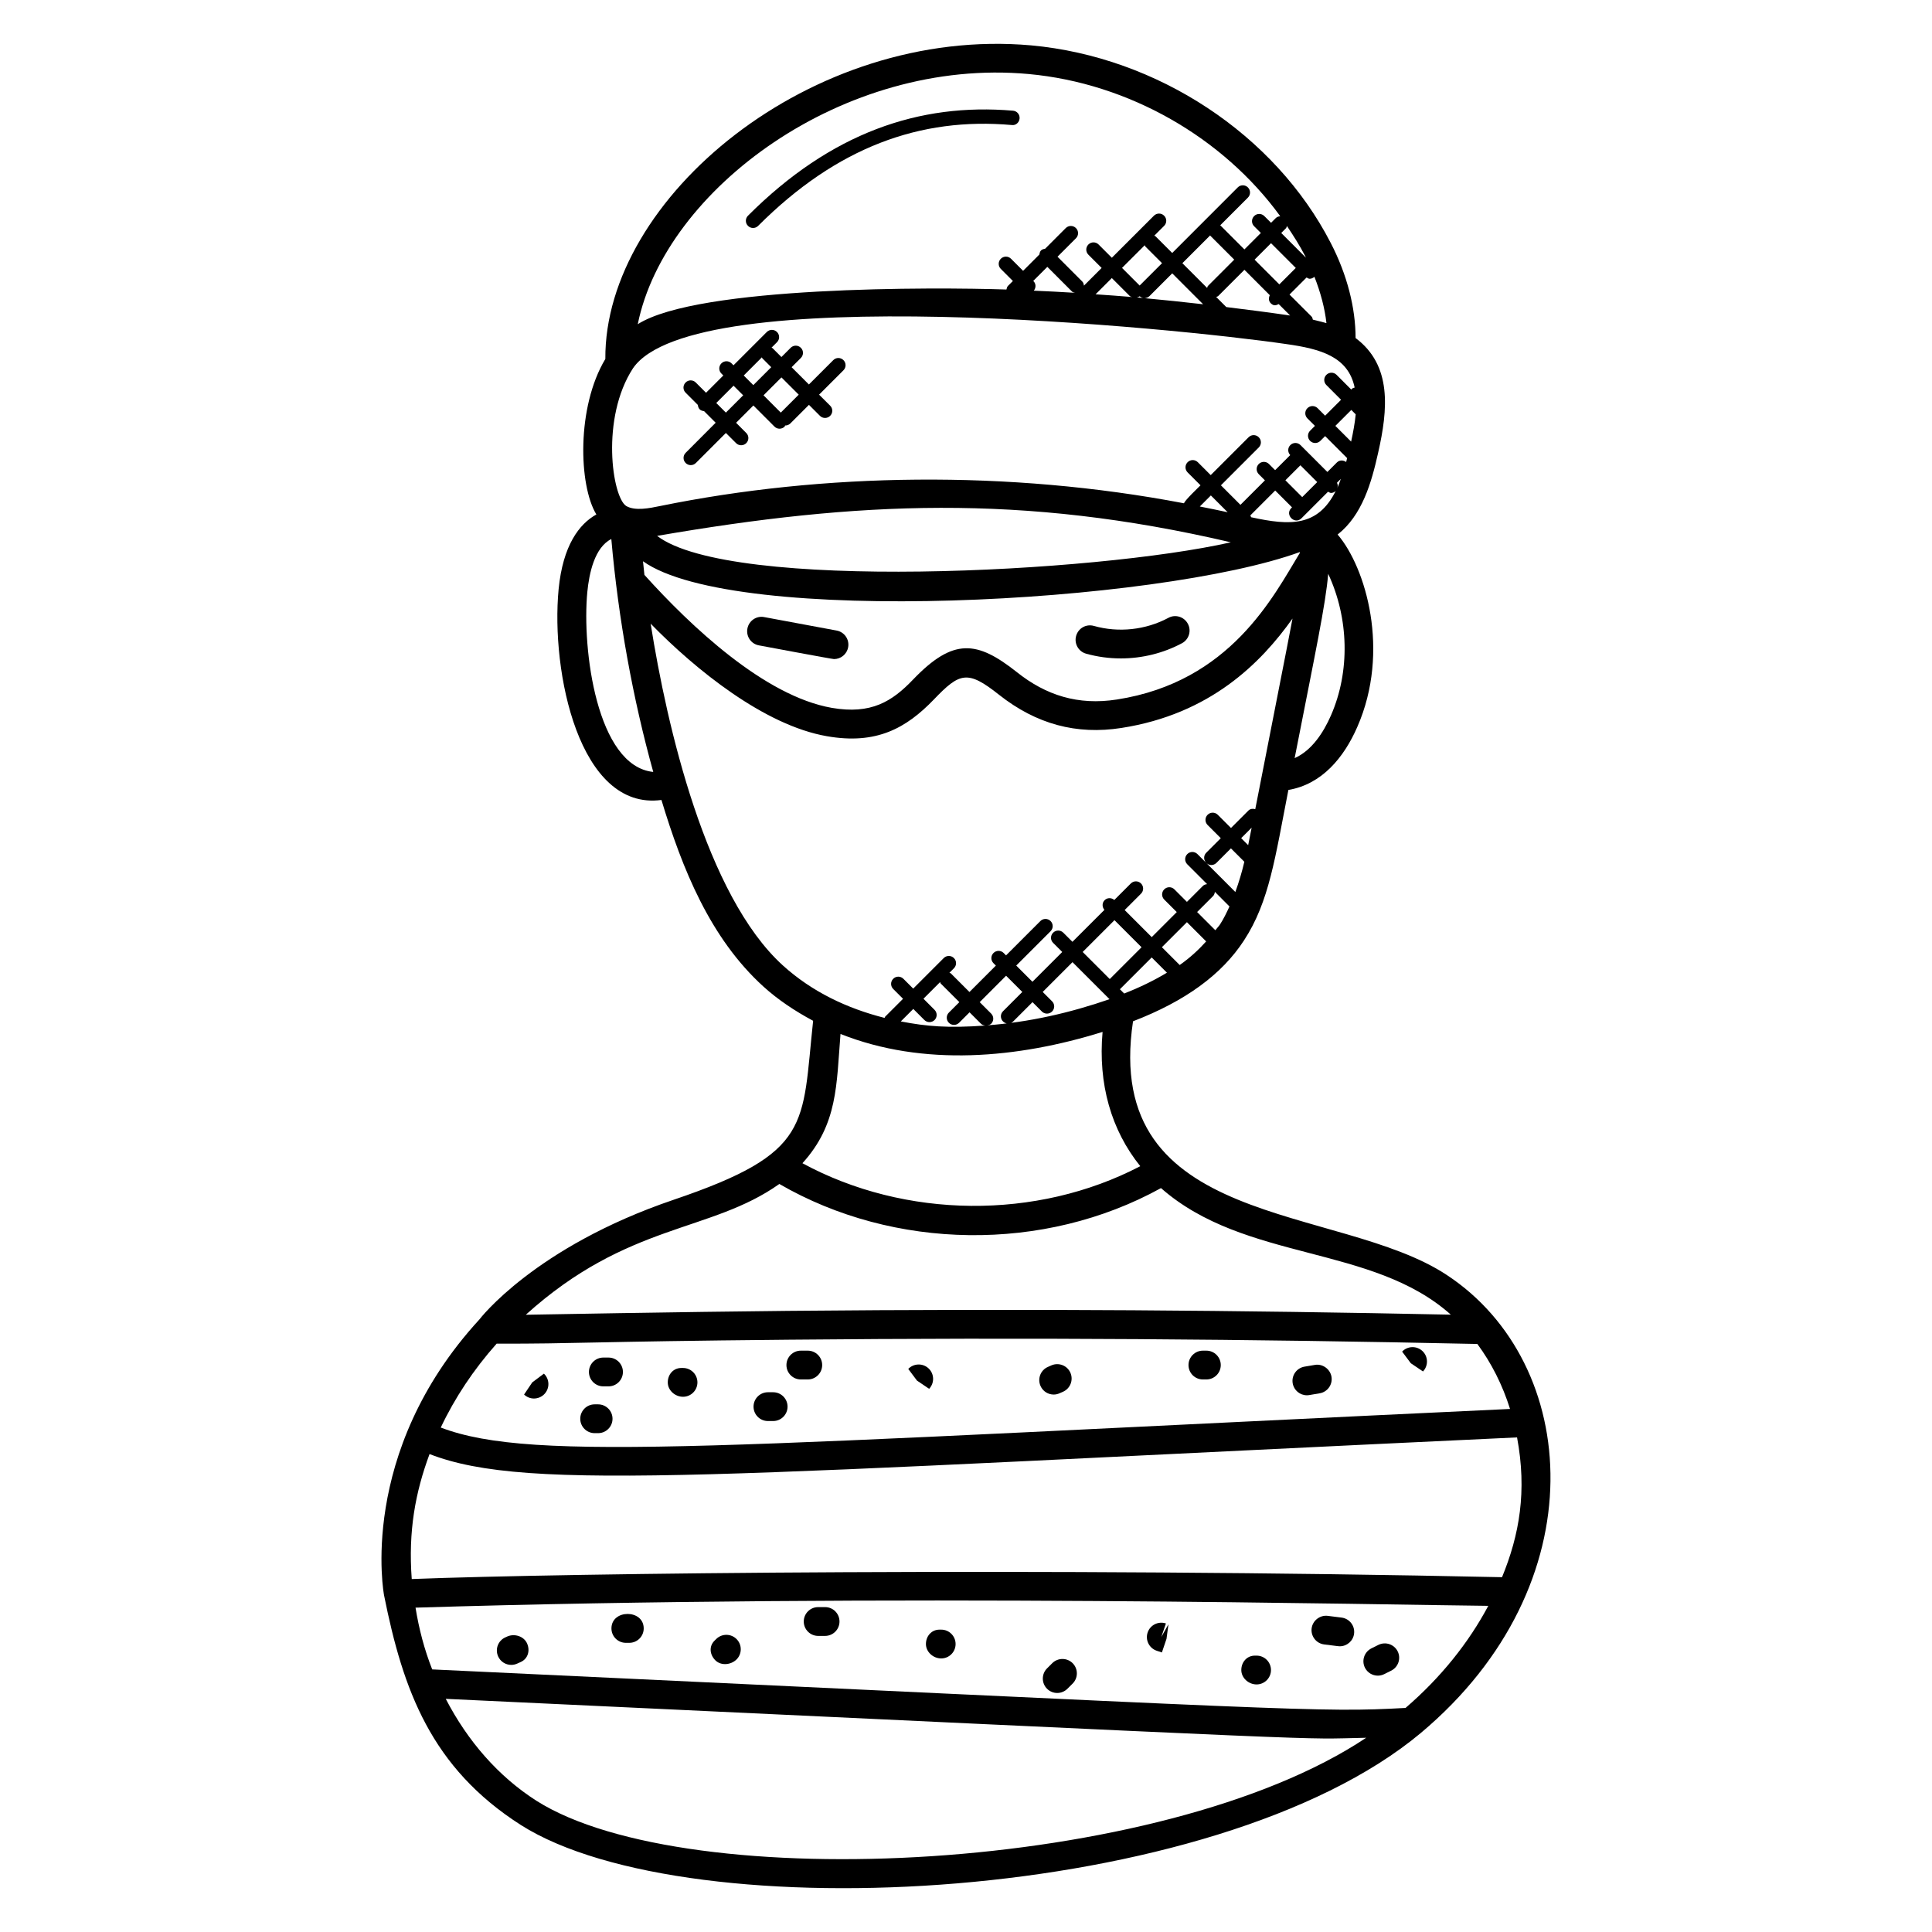 <?xml version="1.0" encoding="UTF-8"?>
<!-- Uploaded to: ICON Repo, www.iconrepo.com, Generator: ICON Repo Mixer Tools -->
<svg fill="#000000" width="800px" height="800px" version="1.1" viewBox="144 144 512 512" xmlns="http://www.w3.org/2000/svg">
 <g>
  <path d="m527.44 481.9c-28.656-18.969-91.496-11.953-83.176-67.25 13.832-5.328 23.512-12.352 29.426-21.457 6.68-10.223 8.238-21.922 11.746-39.848 8.832-1.496 14.695-8.504 18.273-16.719 8.801-20.09 2.238-42.273-5.223-50.969 6.512-5.121 8.969-13.742 10.719-21.594 2.641-11.594 3.719-23.25-5.961-30.48 0-7.953-2.223-16.785-6.594-25.215-14.793-28.738-45.945-49.281-79.367-52.344-58.387-5.215-113.16 40.57-112.86 83.105-7.672 12.746-7.07 33.504-2.383 41.207-4.551 2.535-8.863 8.191-10 19.801-2.09 21.902 5.441 58.777 27.25 55.863 5.512 18.23 12.887 36.625 27.055 49.473 3.856 3.496 8.328 6.465 13.145 9.047-3 27.711-0.129 34.938-36.953 47.426-36.953 12.543-51.504 31.738-51.504 31.738-32.504 35.41-25.25 73.105-25.25 73.105 5.023 25.105 12.457 45.656 36.273 60.871 44.625 28.289 184.07 21.055 238.47-24.398 46.969-39.402 42.359-98.027 6.914-121.36zm14.605 80.074c-120.42-2.609-248.33-1.082-288.93 0.488-0.945-12.688 0.938-22.93 4.719-33.121 26.305 10.23 76.57 5.488 288.2-4.414 2.668 14.254 0.637 25.812-3.981 37.047zm-266.43-61.891c21.551 0.047 23.688-0.543 77.328-1.047 64.066-0.602 122.06-0.176 182.57 1.129 3.746 5.07 6.688 10.914 8.664 17.223-209.84 9.816-258.67 14.297-283.37 4.93 3.711-7.848 8.656-15.312 14.809-22.234zm116.05-88.465-2.938-2.945 4.414-4.414c0.078 0.121 0.055 0.273 0.16 0.383l4.938 4.93-2.777 2.777c-0.75 0.75-0.75 1.953 0 2.703 0.742 0.742 1.945 0.75 2.703 0l2.777-2.777 3.031 3.031c0.312 0.312 0.734 0.426 1.145 0.473-9.93 0.719-15.551 0.23-22.398-1.09l3.312-3.312 2.938 2.938c0.754 0.754 1.961 0.734 2.703 0 0.738-0.742 0.738-1.957-0.008-2.695zm15 0.992-3.031-3.031 6.992-7 4.297 4.297-5.113 5.113c-0.75 0.75-0.75 1.953 0 2.703 0.742 0.742 1.945 0.75 2.703 0l5.113-5.113 2.481 2.481c0.742 0.742 1.945 0.75 2.703 0 0.75-0.75 0.75-1.953 0-2.703l-2.481-2.481 7.894-7.894 9.816 9.816c-10.559 3.648-21.238 6.078-32.41 6.93 0.375-0.07 0.754-0.145 1.039-0.426 0.742-0.746 0.742-1.953-0.004-2.691zm32.684-24.754 7.176 7.176-8.426 8.426-7.176-7.176zm2.566 19.434-1.129-1.129 8.426-8.426 4.039 4.039c-3.32 1.996-7.078 3.852-11.336 5.516zm14.719-7.551-4.719-4.719 6.633-6.633 5.098 5.098c-2.012 2.231-4.281 4.34-7.012 6.254zm10.656-10.715c-0.344 0.527-0.84 0.984-1.215 1.496l-4.824-4.824 4.238-4.238c0.305-0.305 0.414-0.719 0.465-1.113l3.871 3.879c-0.766 1.645-1.543 3.289-2.535 4.801zm4.09-8.637-7.695-7.695c0.777 0.762 1.953 0.711 2.672-0.008l3.856-3.856 3.551 3.551c-0.633 2.703-1.43 5.375-2.383 8.008zm3.398-12.41-1.855-1.855 2.777-2.777c-0.289 1.512-0.609 3.074-0.922 4.633zm-163.03-126.38c16.129-23.496 144-10.68 173.05-6.426 9.25 1.289 16.496 3.367 18.199 11.535-0.207 0.09-0.449 0.082-0.625 0.258l-0.273 0.273-3.894-3.902c-0.742-0.742-1.945-0.754-2.703 0-0.75 0.75-0.75 1.953 0 2.703l3.894 3.902-4.223 4.223-1.992-1.992c-0.742-0.742-1.945-0.754-2.703 0-0.75 0.75-0.75 1.953 0 2.703l1.992 1.992-1.273 1.273c-0.75 0.75-0.75 1.953 0 2.703 0.742 0.742 1.945 0.75 2.703 0l1.273-1.273 5.742 5.746c0.031 0.031 0.07 0.016 0.098 0.039-0.09 0.359-0.176 0.727-0.266 1.082-0.75-0.543-1.762-0.566-2.441 0.105l-2.535 2.535-7.121-7.121c-0.75-0.75-1.953-0.75-2.703 0-0.734 0.734-0.727 1.902-0.023 2.648l-4 3.992-1.633-1.633c-0.75-0.75-1.953-0.75-2.703 0s-0.75 1.953 0 2.703l1.633 1.633-6.488 6.488-5.176-5.176 10.031-10.031c0.75-0.75 0.75-1.953 0-2.703s-1.953-0.75-2.703 0l-10.031 10.031-3.418-3.418c-0.75-0.75-1.953-0.75-2.703 0s-0.75 1.953 0 2.703l3.418 3.418c-0.816 0.824-3.969 3.793-4.398 4.762-46.52-8.871-95.688-8.078-138.85 0.734-2.719 0.559-6.578 1.375-8.953-0.016-3.711-2.367-6.816-23.27 1.801-36.496zm109.81-26.879 6.543 6.551c0.223 0.223 0.52 0.238 0.793 0.328-3.68-0.238-7.297-0.398-10.922-0.566 0.594-0.75 0.617-1.816-0.078-2.512l-0.07-0.07zm25.816-5.734c0.07 0.098 0.047 0.23 0.129 0.312l4.449 4.449-5.93 5.926-4.672-4.672zm17.336-2.602c0.023 0.023 0.016 0.07 0.039 0.09l6.336 6.336-6.961 6.965c-0.145 0.145-0.129 0.359-0.223 0.535l-6.559-6.559zm11.77 6.426 4.359-4.359 6.559 6.559-4.359 4.359zm4.031 9.422c-0.336 0.711-0.344 1.535 0.238 2.121 0.816 0.816 1.414 0.574 2.121 0.238l3.023 3.023h-0.008c-5.695-0.832-11.312-1.551-16.906-2.238l-2.688-2.688c0.176-0.09 0.391-0.078 0.535-0.223l6.961-6.961zm-17.672 2.402c-5.223-0.594-10.406-1.145-15.535-1.617 0.48-0.008 0.961-0.184 1.328-0.551l6.023-6.023zm-16.816-2.121c0.352 0.312 0.77 0.488 1.215 0.504-0.648-0.062-1.305-0.137-1.945-0.199 0.25-0.074 0.52-0.113 0.73-0.305zm-2.602-0.047c0.168 0.168 0.406 0.16 0.609 0.25-3.258-0.281-6.465-0.488-9.688-0.719l4.305-4.305zm54.465 34.398 4.223-4.223 1.168 1.168c-0.23 2.391-0.695 4.84-1.215 7.223zm-27.703 30.855c-35.809 8.113-132.71 13.113-152.04-1.703 53.051-9.137 96.641-11.238 152.04 1.703zm-8.219-9.488 2.93-2.93 4.449 4.449c-2.441-0.551-4.914-1.016-7.379-1.52zm13.586 2.84c-0.047-0.168-0.105-0.328-0.199-0.48l6.594-6.594 4.457 4.457-0.199 0.199c-1.777 1.777 0.918 4.481 2.703 2.703l7.047-7.047c0.258 0.129 0.504 0.328 0.793 0.328 0.449 0 0.871-0.199 1.23-0.512-4.746 9.469-12.043 9.227-22.426 6.945zm13.074-13.766 4.457 4.457-3.977 3.977-4.457-4.457zm9.695 4.629 1.016-1.016c-0.32 0.895-0.641 1.793-1.023 2.625 0.27-0.535 0.27-1.078 0.008-1.609zm-183.54 24.418c-0.137-1.207-0.25-2.406-0.375-3.609 24.273 17.305 136.43 11.23 174.06-2.434 0 0.078 0.008 0.145 0.008 0.223-7.016 11.535-18.391 34.176-48.48 38.848-10.297 1.617-18.84-1.137-26.504-7.25-10.566-8.367-16.832-9.16-27.504 1.953-5.586 5.84-11.121 9.305-21.527 7.512-17.844-3.113-37.469-21.691-49.676-35.242zm181.95 37.219c-1.992 4.566-5.082 9.312-9.633 11.344 5.441-27.793 8.238-40.777 8.887-48.848 5.5 11.781 5.836 25.863 0.746 37.504zm-4.809-104.86c-0.09-0.281-0.105-0.582-0.336-0.809l-5.848-5.84 4.519-4.519c0.266 0.129 0.512 0.336 0.809 0.336 0.457 0 0.91-0.199 1.273-0.527 1.641 4.176 2.75 8.336 3.184 12.281-0.207-0.066-2.305-0.633-3.602-0.922zm-1.848-16.434-6.527-6.535 1.258-1.258c0.16-0.168 0.152-0.398 0.246-0.594 1.734 2.586 3.414 5.207 4.832 7.961 0.07 0.148 0.121 0.285 0.191 0.426zm-73.473-48.656c26.578 2.434 51.535 16.84 66.68 37.68-0.418 0.047-0.848 0.168-1.176 0.488l-1.258 1.258-1.785-1.785c-0.75-0.742-1.953-0.754-2.703 0-0.75 0.75-0.75 1.953 0 2.695l1.785 1.785-4.359 4.359-6.336-6.336c-0.023-0.023-0.062-0.016-0.09-0.039l7.352-7.352c0.75-0.75 0.75-1.953 0-2.703s-1.953-0.75-2.695 0l-17.363 17.375-4.449-4.449c-0.082-0.082-0.215-0.062-0.312-0.129l2.617-2.609c0.75-0.75 0.75-1.953 0-2.695-0.742-0.75-1.945-0.75-2.703 0l-11.152 11.145-3.512-3.512c-0.75-0.75-1.953-0.75-2.703 0s-0.75 1.953 0 2.703l3.512 3.512-4.688 4.688c-0.055-0.406-0.152-0.809-0.465-1.113l-6.543-6.551 4.887-4.887c0.75-0.75 0.75-1.953 0-2.703s-1.953-0.75-2.703 0l-5.473 5.481c-0.383 0.062-0.77 0.145-1.07 0.441-0.297 0.297-0.383 0.688-0.441 1.078l-4.32 4.328-3.199-3.199c-0.75-0.75-1.953-0.75-2.703 0s-0.75 1.953 0 2.695l3.199 3.199-1.309 1.305c-0.258 0.266-0.32 0.617-0.398 0.953-18.938-0.633-81.746-0.969-97.707 9.191 7.234-35.695 54.512-70.801 103.59-66.297zm-116.95 137.26c0.48-4.945 1.914-11.809 6.359-14.031 1.863 21.25 5.734 42.383 11.113 61.723-14.984-1.523-18.922-32.586-17.473-47.691zm16.785 8.402c11.863 12.16 30.137 26.953 46.711 29.824 13.098 2.297 20.992-2.106 28.352-9.742 6.824-7.121 8.902-7.879 17.25-1.25 9.914 7.832 20.57 10.656 32.418 8.809 23.566-3.656 37.039-17.258 45.367-29-0.93 4.953 0.016 0.055-9.871 50.512-0.633-0.168-1.312-0.129-1.809 0.367l-4.625 4.625-3.496-3.496c-0.75-0.75-1.953-0.75-2.703 0s-0.75 1.953 0 2.703l3.496 3.496-3.856 3.856c-0.742 0.742-0.734 1.93-0.008 2.68l-2.32-2.32c-0.75-0.742-1.953-0.754-2.695 0-0.75 0.75-0.75 1.953 0 2.703l5.258 5.258c-0.398 0.055-0.809 0.152-1.113 0.465l-4.238 4.238-3.32-3.32c-0.75-0.75-1.953-0.75-2.695 0-0.75 0.75-0.75 1.953 0 2.703l3.32 3.32-6.633 6.633-7.176-7.176 4.336-4.336c0.75-0.75 0.75-1.953 0-2.703s-1.953-0.75-2.703 0l-4.375 4.375c-0.75-0.641-1.855-0.656-2.566 0.055-0.711 0.711-0.695 1.816-0.055 2.566l-8.473 8.465-2.418-2.418c-0.75-0.75-1.953-0.75-2.703 0s-0.75 1.953 0 2.695l2.418 2.418-7.894 7.894-4.297-4.297 9.098-9.098c0.75-0.75 0.75-1.953 0-2.695-0.75-0.75-1.953-0.75-2.703 0l-9.098 9.098-0.625-0.633c-0.75-0.75-1.953-0.75-2.703 0s-0.75 1.953 0 2.703l0.633 0.633-7 7-4.93-4.93c-0.105-0.105-0.258-0.082-0.383-0.16l1.199-1.199c0.75-0.75 0.75-1.953 0-2.703s-1.953-0.75-2.703 0l-8.09 8.09-2.602-2.602c-0.75-0.742-1.953-0.754-2.695 0-0.75 0.75-0.75 1.953 0 2.703l2.602 2.602-4.754 4.754c-0.082 0.082-0.062 0.215-0.129 0.312-9.938-2.519-19.207-6.887-26.969-13.914-20.398-18.531-30.738-63.395-35.031-90.562zm50.312 108.73c21.977 8.734 46.984 6.465 69.449-0.543-1.223 13.785 2.289 26.023 9.992 35.586-27.449 14.328-62.32 13.969-89.531-0.785 9.41-10.371 9-20.805 10.09-34.258zm-16.211 39.75c30.328 17.578 70.082 18.23 101.14 1.098 22.289 19.586 55.914 14.871 76.816 33.543-55.914-1.16-110.29-1.617-175.62-1.008-26.855 0.25-69.527 1.031-69.527 1.031 27.098-24.473 48.883-21.672 67.199-34.664zm-64.375 163.46c-10.09-6.449-18.207-15.785-24.031-27.008 248.92 11.68 224.32 10.688 243.93 10.312-53.973 36.047-179.84 42.086-219.9 16.695zm230.32-24.602c-22.953 1.258-25.535 0.672-257.94-10.207-2.078-5.258-3.512-10.742-4.418-16.367 124.61-3.856 260.04-0.672 284.29-0.48-5.223 9.82-12.637 19.062-21.926 27.055z"/>
  <path d="m288.28 513.43c1.449-1.527 1.398-3.945-0.137-5.398l-3.09 2.312-2.168 3.223c0.742 0.703 1.688 1.055 2.633 1.055 1.008-0.012 2.016-0.406 2.762-1.191z"/>
  <path d="m303.89 511.4h1.375c2.106 0 3.816-1.711 3.816-3.816 0-2.106-1.711-3.816-3.816-3.816h-1.375c-2.106 0-3.816 1.711-3.816 3.816 0 2.106 1.707 3.816 3.816 3.816z"/>
  <path d="m325.01 514.16c2.106 0 3.816-1.711 3.816-3.816 0-2.106-1.711-3.816-3.816-3.816h-0.457c-2.106 0-3.586 1.711-3.586 3.816-0.004 2.113 1.93 3.816 4.043 3.816z"/>
  <path d="m301.59 523.8h0.918c2.106 0 3.816-1.711 3.816-3.816s-1.711-3.816-3.816-3.816h-0.918c-2.106 0-3.816 1.711-3.816 3.816 0 2.109 1.711 3.816 3.816 3.816z"/>
  <path d="m347.51 520.59h1.383c2.106 0 3.816-1.711 3.816-3.816s-1.711-3.816-3.816-3.816h-1.383c-2.106 0-3.816 1.711-3.816 3.816s1.707 3.816 3.816 3.816z"/>
  <path d="m356.23 509.57h1.84c2.106 0 3.816-1.711 3.816-3.816 0-2.106-1.711-3.816-3.816-3.816h-1.84c-2.106 0-3.816 1.711-3.816 3.816 0 2.106 1.703 3.816 3.816 3.816z"/>
  <path d="m390.23 512.05c1.449-1.527 1.398-3.945-0.137-5.398-1.512-1.434-3.93-1.398-5.398 0.129l2.312 3.09z"/>
  <path d="m423.23 513.57c0.527 0 1.07-0.113 1.574-0.344l0.871-0.383c1.938-0.832 2.832-3.078 2.008-5.016-0.832-1.945-3.082-2.824-5.016-2.008l-1.008 0.449c-1.922 0.863-2.769 3.121-1.902 5.047 0.633 1.422 2.023 2.254 3.473 2.254z"/>
  <path d="m462.78 509.57h0.922c2.106 0 3.816-1.711 3.816-3.816 0-2.106-1.711-3.816-3.816-3.816h-0.922c-2.106 0-3.816 1.711-3.816 3.816 0 2.106 1.699 3.816 3.816 3.816z"/>
  <path d="m490.33 513.76c0.215 0 0.434-0.016 0.648-0.055l2.75-0.465c2.082-0.352 3.481-2.328 3.129-4.398-0.359-2.078-2.418-3.488-4.398-3.129l-2.762 0.465c-2.078 0.359-3.473 2.328-3.121 4.406 0.32 1.863 1.93 3.176 3.754 3.176z"/>
  <path d="m521.11 507.45c1.449-1.527 1.398-3.945-0.137-5.398-1.512-1.434-3.93-1.398-5.398 0.137l2.312 3.09z"/>
  <path d="m278.42 577.69c-0.016 0.008-0.496 0.223-0.504 0.23-1.922 0.863-2.769 3.121-1.902 5.047 0.633 1.414 2.023 2.246 3.473 2.246 0.527 0 1.07-0.113 1.574-0.344l0.938-0.418c1.914-0.863 2.535-3.008 1.68-4.93-0.855-1.926-3.359-2.68-5.258-1.832z"/>
  <path d="m306.04 575.55c0 2.106 1.711 3.816 3.816 3.816h0.918c2.106 0 3.816-1.711 3.816-3.816 0.004-5.133-8.551-5.109-8.551 0z"/>
  <path d="m333.86 578.3c-0.023 0.023-0.504 0.496-0.527 0.52-1.473 1.473-1.258 3.633 0.199 5.137 0.688 0.711 1.641 1.047 2.609 1.047 1.082 0 2.184-0.414 2.984-1.168 1.527-1.449 1.586-3.871 0.137-5.398-1.465-1.539-3.883-1.586-5.402-0.137z"/>
  <path d="m362.66 569.9h-1.84c-2.106 0-3.816 1.711-3.816 3.816 0 2.106 1.711 3.816 3.816 3.816h1.84c2.106 0 3.816-1.711 3.816-3.816 0-2.109-1.703-3.816-3.816-3.816z"/>
  <path d="m393.43 575.87h-0.457c-2.106 0-3.594 1.711-3.594 3.816 0 2.106 1.938 3.816 4.047 3.816 2.106 0 3.816-1.711 3.816-3.816 0.004-2.109-1.707-3.816-3.812-3.816z"/>
  <path d="m422.88 584.74-1.406 1.398c-1.488 1.488-1.488 3.91 0 5.398 0.75 0.75 1.727 1.121 2.703 1.121s1.953-0.375 2.703-1.121l1.359-1.352c1.504-1.473 1.52-3.902 0.047-5.398-1.488-1.512-3.91-1.512-5.406-0.047z"/>
  <path d="m452.98 574.23c-2-0.664-4.168 0.398-4.84 2.391-0.68 2 0.398 4.16 2.391 4.84l1.383 0.457 1.223-3.617 0.512-3.856-1.895 3.391z"/>
  <path d="m477.01 582.76h-0.457c-2.106 0-3.594 1.711-3.594 3.816s1.938 3.816 4.047 3.816c2.106 0 3.816-1.711 3.816-3.816-0.004-2.106-1.703-3.816-3.812-3.816z"/>
  <path d="m499.54 572.68-3.695-0.465c-2.023-0.25-3.992 1.238-4.25 3.328-0.25 2.09 1.238 3.992 3.328 4.25l3.648 0.457c0.168 0.023 0.328 0.031 0.496 0.031 1.887 0 3.535-1.414 3.777-3.336 0.27-2.082-1.215-4-3.305-4.266z"/>
  <path d="m509.27 579.92-1.84 0.918c-1.887 0.945-2.648 3.238-1.711 5.121 0.672 1.336 2.023 2.106 3.414 2.106 0.574 0 1.152-0.129 1.711-0.406l1.84-0.918c1.887-0.945 2.648-3.238 1.711-5.121-0.957-1.879-3.227-2.637-5.125-1.699z"/>
  <path d="m431.82 317.23c3.008 0.84 6.106 1.258 9.215 1.258 5.609 0 11.23-1.367 16.191-4.023 1.863-0.992 2.566-3.305 1.566-5.16-0.992-1.871-3.336-2.574-5.16-1.566-6.008 3.215-13.207 3.984-19.738 2.137-2.062-0.582-4.137 0.609-4.711 2.641-0.57 2.035 0.605 4.141 2.637 4.715z"/>
  <path d="m345.12 315.03c0.52 0.098 19.375 3.633 19.902 3.633 1.801 0 3.406-1.281 3.742-3.121 0.391-2.07-0.984-4.062-3.055-4.441l-19.191-3.566c-2.055-0.406-4.062 0.969-4.449 3.047-0.391 2.074 0.977 4.074 3.051 4.449z"/>
  <path d="m325.71 264c-0.75 0.75-0.75 1.953 0 2.703 0.742 0.742 1.945 0.75 2.695 0l7.961-7.961 2.703 2.695c0.742 0.742 1.945 0.75 2.695 0s0.75-1.953 0-2.695l-2.695-2.703 4.582-4.582 5.586 5.594c0.754 0.754 1.961 0.742 2.703 0 0.082-0.082 0.062-0.215 0.129-0.305 0.016 0 0.031 0.016 0.047 0.016 0.488 0 0.977-0.184 1.352-0.559l4.914-4.914 2.914 2.914c0.742 0.742 1.945 0.75 2.703 0 0.75-0.75 0.75-1.953 0-2.695l-2.934-2.918 6.457-6.457c0.75-0.75 0.75-1.953 0-2.695-0.75-0.75-1.953-0.75-2.695 0l-6.457 6.457-4.582-4.582 2.449-2.449c0.75-0.75 0.75-1.953 0-2.695-0.75-0.75-1.953-0.75-2.703 0l-2.449 2.449-2.375-2.375c-0.07-0.07-0.176-0.047-0.246-0.105l1.449-1.449c0.75-0.75 0.75-1.953 0-2.703-0.754-0.754-1.961-0.742-2.703 0l-8.824 8.824-0.512-0.512c-0.742-0.742-1.945-0.754-2.695 0-0.75 0.75-0.75 1.953 0 2.695l0.512 0.512-4.582 4.582-2.719-2.719c-0.75-0.75-1.953-0.75-2.695 0-0.75 0.75-0.75 1.953 0 2.695l3.246 3.25c0.047 0.418 0.16 0.84 0.48 1.16 0.32 0.32 0.742 0.434 1.16 0.48l3.078 3.078zm29.961-15.41-4.754 4.754-4.574-4.582 4.746-4.746zm-9.758-9.902c0.055 0.078 0.031 0.176 0.098 0.246l2.375 2.375-4.746 4.746-2.543-2.543zm-12.098 12.105 4.582-4.582 2.551 2.551-4.582 4.582z"/>
  <path d="m344.91 203.86c20.871-20.871 42.969-28.863 67.219-26.727 1.082 0.16 1.984-0.695 2.07-1.734 0.09-1.055-0.688-1.977-1.734-2.062-24.848-2.129-48.273 5.856-70.242 27.824-0.75 0.75-0.75 1.953 0 2.695 0.734 0.746 1.941 0.754 2.688 0.004z"/>
 </g>
</svg>